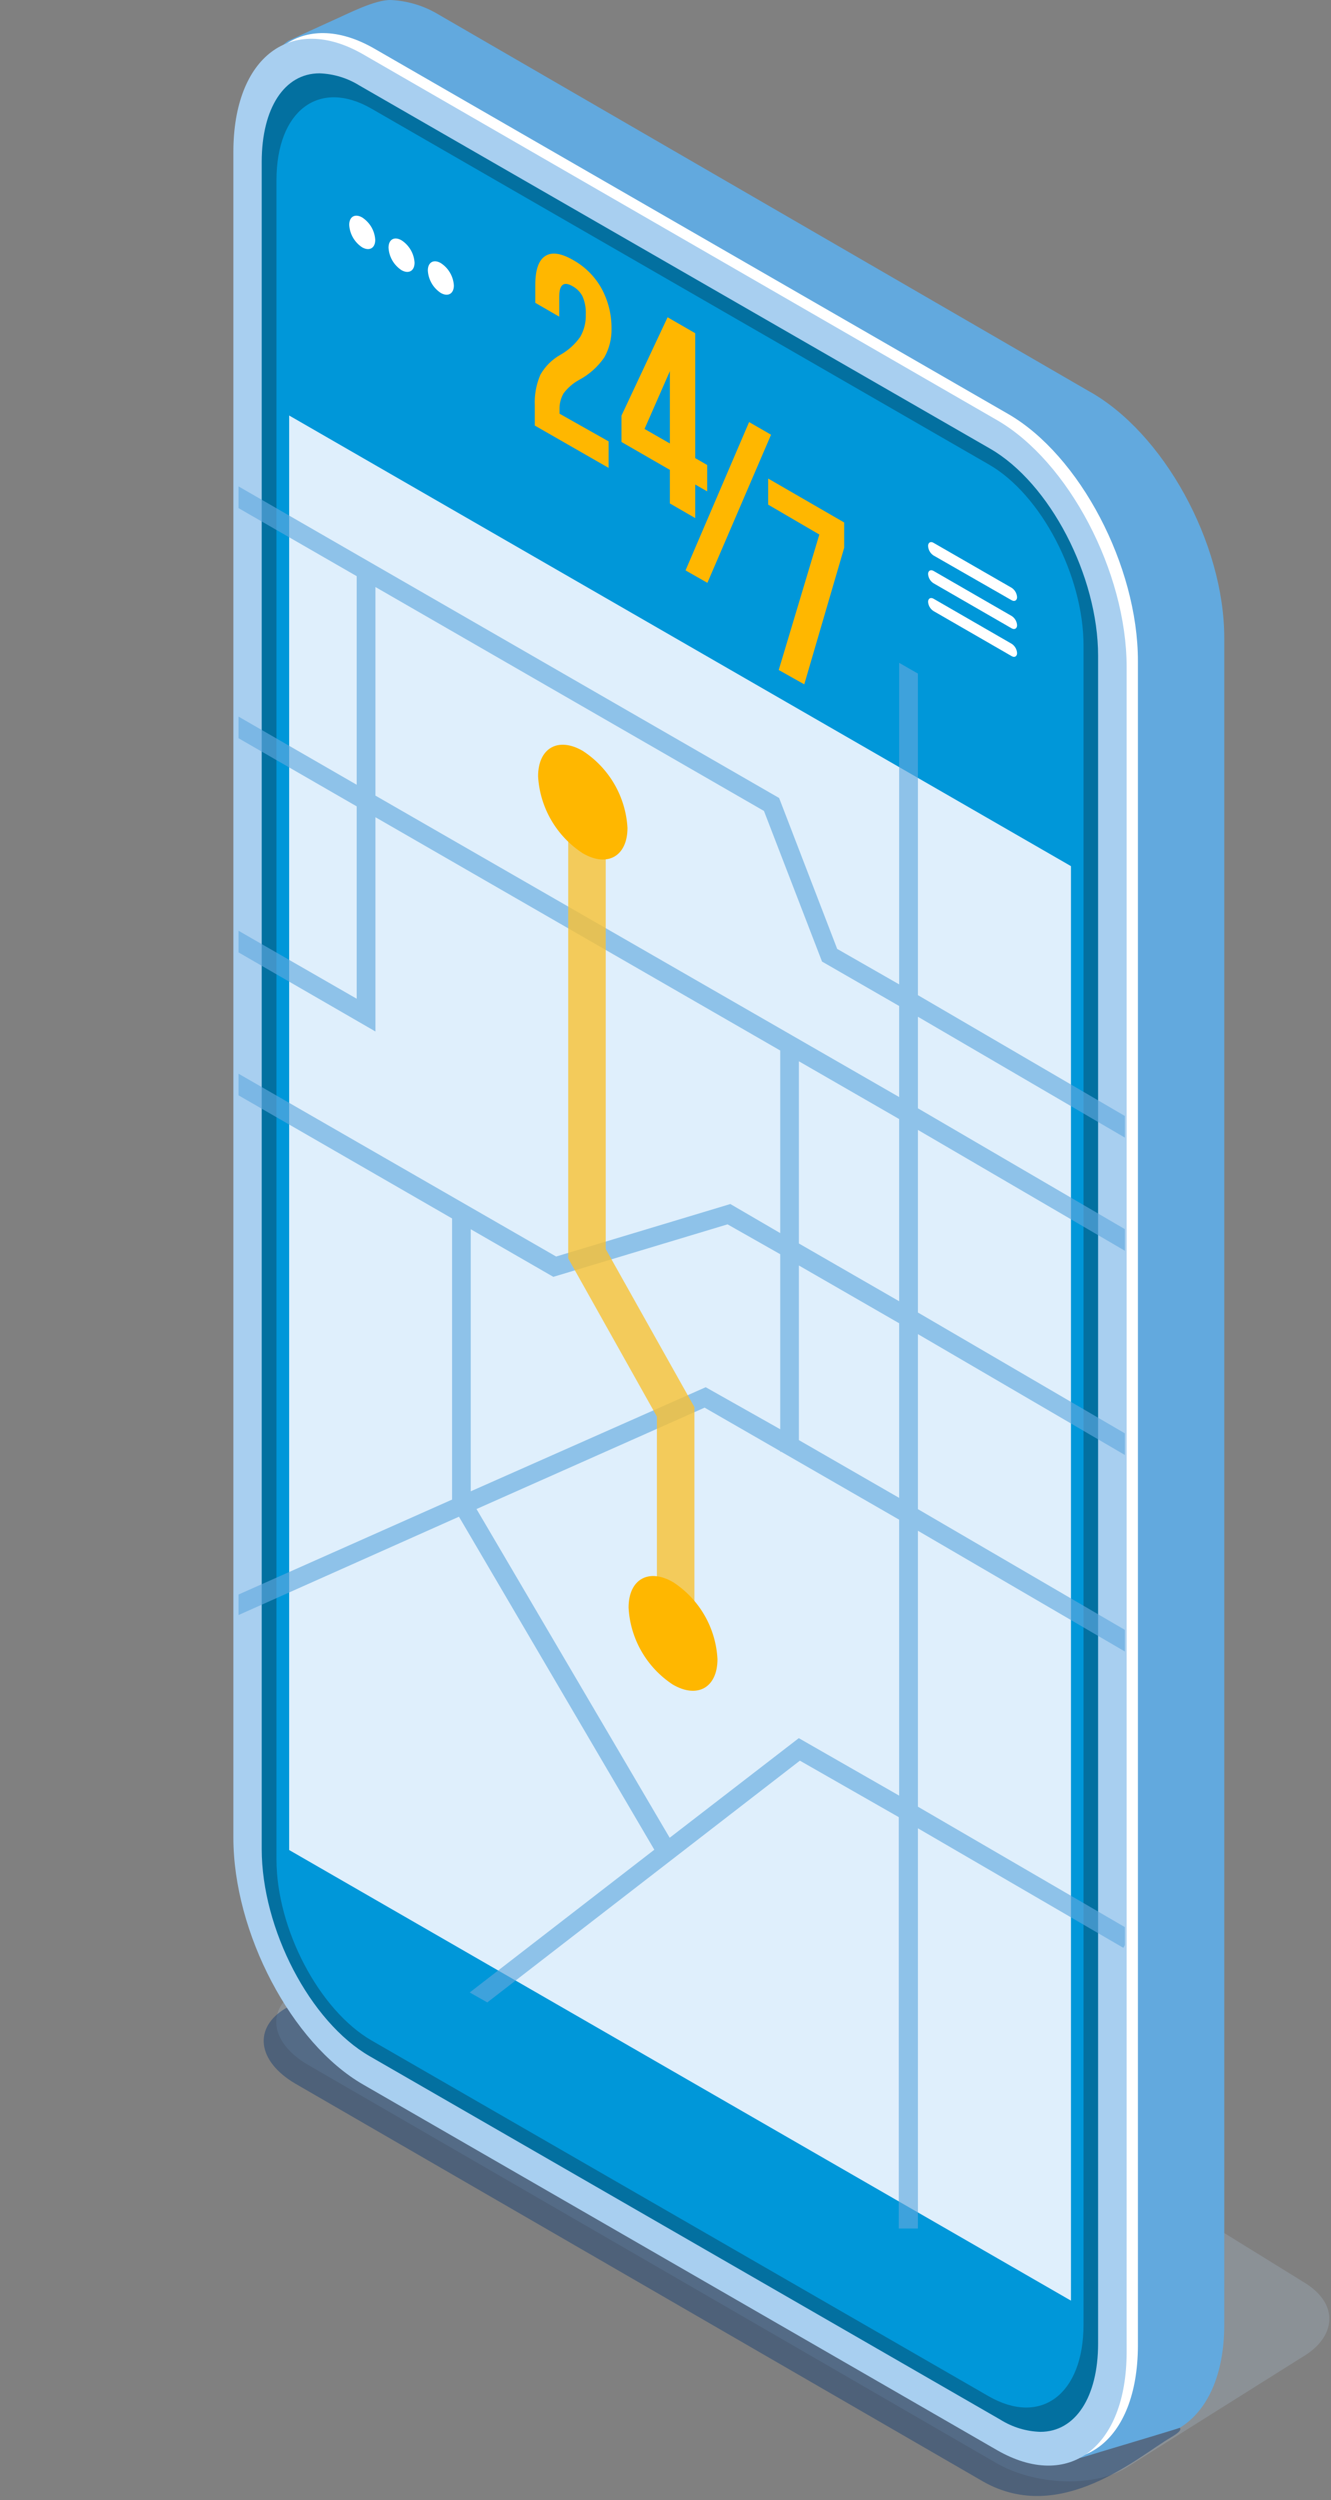 <?xml version="1.0" encoding="UTF-8"?> <svg xmlns="http://www.w3.org/2000/svg" width="212" height="398" viewBox="0 0 212 398" fill="none"><rect x="0" y="0" width="212" height="398" fill="#808080" stroke="none"/> <path opacity="0.2" d="M179.235 392.919L207.479 375.182C212.743 372.101 213.554 366.731 207.479 363.182C207.479 363.182 104.42 299.485 98.344 295.936C92.269 292.387 83.077 291.999 77.828 295.081C72.58 298.162 47.551 316.663 47.551 316.663C42.287 319.745 42.955 325.117 49.03 328.682L158.656 392.064C164.779 395.613 173.971 396.001 179.235 392.919Z" fill="#BDD9F0"></path> <path opacity="0.4" d="M186.5 388C191.764 384.919 182.045 386.916 175.97 383.367C175.97 383.367 72.42 323.485 66.344 319.936C60.269 316.387 45.828 319.663 45.551 319.663C40.287 322.745 40.955 328.117 47.03 331.682L156.656 395.064C169 402 181.236 391.081 186.5 388Z" fill="#03336E"></path> <path d="M173.355 385.656L67.563 327.456C55.625 320.887 45.918 303.275 45.918 288.106V19.655C45.918 11.944 41.872 9.277 45.918 6.5C46.101 6.405 52.778 3.344 52.944 3.281C55.265 2.267 59.811 -0.135 62.359 0.006C64.908 0.147 67.381 0.881 69.563 2.144L173.355 62.226C185.293 68.795 195 86.407 195 101.56V370.043C195 378.087 192.269 383.831 187.924 386.465C187.674 386.624 173.216 390.905 173 391C169.004 392.269 178.55 388.528 173.355 385.656Z" fill="#62A9DE"></path> <path d="M160.586 389.053L59.626 330.889C48.248 324.34 38.967 306.739 38.967 291.58V23.296C38.967 8.137 48.2 1.175 59.626 7.74L160.586 65.903C171.98 72.468 181.245 90.07 181.245 105.213V373.497C181.166 388.656 171.98 395.617 160.586 389.053Z" fill="white"></path> <path d="M158.79 390.02L57.831 331.825C46.452 325.276 37.171 307.675 37.171 292.515V24.2C37.171 9.04 46.404 2.079 57.831 8.644L158.79 66.871C170.185 73.436 179.449 91.037 179.449 106.18V374.464C179.418 389.623 170.185 396.585 158.79 390.02Z" fill="#A8CFF0"></path> <path d="M165.703 387.118C163.45 387.047 161.256 386.379 159.346 385.183L58.911 327.337C49.376 321.867 41.685 307.056 41.685 294.339V25.785C41.685 17.207 45.308 11.673 50.886 11.673C53.138 11.751 55.33 12.418 57.242 13.607L157.678 71.406C167.213 76.877 174.904 91.671 174.904 104.404V373.053C174.904 381.584 171.297 387.118 165.703 387.118Z" fill="#0370A0"></path> <path d="M44.037 295.972V28.703C44.037 17.603 50.822 12.482 59.181 17.302L157.455 73.911C165.814 78.668 172.584 91.639 172.584 102.771V370.024C172.584 381.124 165.814 386.246 157.455 381.441L59.181 324.816C50.854 319.996 44.037 307.088 44.037 295.972Z" fill="#0097D9"></path> <path d="M46.055 294.498L170.582 366.234V137.878L46.055 66.141V294.498Z" fill="#DFEFFC"></path> <path d="M148.683 88.42L161.142 95.556C161.619 95.826 162 95.556 162 95.064C161.982 94.767 161.895 94.478 161.746 94.219C161.597 93.96 161.391 93.74 161.142 93.574L148.683 86.407C148.206 86.121 147.825 86.407 147.825 86.882C147.833 87.189 147.916 87.489 148.065 87.756C148.214 88.024 148.426 88.252 148.683 88.42V88.42ZM161.142 98.061L148.683 90.878C148.206 90.609 147.825 90.878 147.825 91.37C147.841 91.666 147.927 91.954 148.076 92.21C148.225 92.467 148.433 92.684 148.683 92.844L161.142 100.028C161.619 100.297 162 100.028 162 99.536C161.985 99.24 161.899 98.952 161.749 98.696C161.6 98.439 161.392 98.222 161.142 98.061V98.061ZM161.142 102.486L148.683 95.302C148.206 95.033 147.825 95.302 147.825 95.794C147.841 96.09 147.927 96.378 148.076 96.635C148.225 96.891 148.433 97.108 148.683 97.269L161.142 104.452C161.619 104.737 162 104.452 162 103.976C161.985 103.678 161.899 103.388 161.75 103.129C161.6 102.87 161.392 102.649 161.142 102.486V102.486Z" fill="white"></path> <path d="M72.292 45.448C72.292 46.764 71.354 47.287 70.21 46.637C69.609 46.243 69.108 45.714 68.749 45.091C68.39 44.469 68.183 43.771 68.144 43.054C68.144 41.753 69.066 41.214 70.21 41.88C70.814 42.27 71.317 42.796 71.678 43.416C72.04 44.036 72.25 44.732 72.292 45.448V45.448Z" fill="white"></path> <path d="M66.031 41.817C66.031 43.133 65.093 43.656 63.949 43.006C63.347 42.612 62.847 42.082 62.488 41.46C62.129 40.837 61.922 40.139 61.883 39.422C61.883 38.122 62.805 37.583 63.949 38.249C64.552 38.639 65.055 39.165 65.417 39.785C65.779 40.405 65.989 41.101 66.031 41.817Z" fill="white"></path> <path d="M59.769 38.186C59.769 39.502 58.832 40.025 57.688 39.375C57.086 38.981 56.585 38.451 56.227 37.829C55.868 37.206 55.66 36.508 55.622 35.791C55.622 34.491 56.543 33.952 57.688 34.618C58.291 35.008 58.794 35.534 59.156 36.154C59.517 36.773 59.727 37.469 59.769 38.186V38.186Z" fill="white"></path> <g opacity="0.8"> <path opacity="0.8" d="M146.204 161.854L179.163 181.089V177.648L146.204 158.413V107.227L143.216 105.514V156.7L133.348 151.055L124.099 127.032L37.998 77.431V80.888L56.813 91.719V124.923L37.998 114.077V117.518L56.813 128.364V158.984L37.998 148.169V151.61L59.801 164.201V130.092L124.274 167.23V196.295L116.328 191.665L88.581 200.022L37.998 170.924V174.365L72.006 193.964V238.713L37.998 253.824V257.091L73.103 241.44L104.218 294.45L74.819 317.173L77.616 318.759L127.404 280.274L143.153 289.265V354.754H146.204V291.041L178.925 310.069L179.163 309.641V306.771L146.204 287.6V243.676L179.163 262.895V259.454L146.204 240.235V212.374L179.163 231.609V228.168L146.204 208.933V179.868L179.163 199.102V195.661L146.204 176.427V161.854ZM74.978 195.677L87.58 202.939L88.136 203.257L115.883 194.9L124.274 199.657V227.518L112.403 220.826L74.978 237.397V195.677ZM143.216 285.84L127.229 276.69L106.666 292.547L75.899 240.219L112.228 224.077L124.274 231.006V231.101H124.433L143.216 241.916V285.84ZM143.216 238.443L127.245 229.246V201.449L143.216 210.646V238.443ZM143.216 207.141L127.245 197.944V168.942L143.216 178.139V207.141ZM143.216 174.635L59.801 126.652V93.447L121.683 129.094L130.932 153.069L143.216 160.141V174.635Z" fill="#62A9DE"></path> <path opacity="0.8" d="M110.607 260.326V223.997L96.479 198.832V132.217L90.504 128.776V200.323L104.632 225.504V261.705L110.607 260.326Z" fill="#FFB700"></path> </g> <path d="M99.944 131.789C99.944 136.277 96.765 138.132 92.824 135.833C90.759 134.492 89.038 132.685 87.802 130.559C86.565 128.432 85.847 126.046 85.705 123.591C85.705 119.088 88.883 117.248 92.824 119.532C94.891 120.874 96.613 122.683 97.85 124.812C99.087 126.942 99.804 129.332 99.944 131.789V131.789Z" fill="#FFB700"></path> <path d="M114.278 264.116C114.278 268.619 111.1 270.458 107.158 268.159C105.106 266.811 103.4 265.001 102.177 262.875C100.954 260.749 100.249 258.366 100.118 255.917C100.118 251.414 103.297 249.575 107.238 251.874C109.294 253.218 111.003 255.027 112.226 257.154C113.449 259.281 114.152 261.666 114.278 264.116V264.116Z" fill="#FFB700"></path> <path d="M85.18 64.556C85.101 62.876 85.406 61.201 86.07 59.656C86.821 58.33 87.92 57.234 89.249 56.484C90.51 55.777 91.596 54.797 92.427 53.614C93.042 52.534 93.345 51.304 93.301 50.062C93.353 49.056 93.168 48.051 92.761 47.129C92.396 46.458 91.844 45.907 91.171 45.543C89.773 44.75 89.074 45.305 89.074 47.24V50.411L85.26 48.207V45.353C85.26 42.974 85.784 41.436 86.849 40.754C87.914 40.073 89.376 40.295 91.33 41.42C93.214 42.478 94.766 44.037 95.812 45.924C96.872 47.87 97.418 50.052 97.401 52.267C97.446 53.873 97.056 55.461 96.273 56.865C95.225 58.397 93.818 59.649 92.173 60.512C91.218 61.044 90.388 61.774 89.741 62.653C89.302 63.436 89.088 64.325 89.121 65.222V65.856L96.94 70.264V74.482L85.18 67.743V64.556Z" fill="#FFB700"></path> <path d="M106.697 74.799L98.99 70.359V66.157L106.332 50.507L110.734 53.044V72.928L112.641 74.022V78.224L110.734 77.13V82.474L106.697 80.143V74.799ZM106.697 70.597V59.085L102.661 68.282L106.697 70.597Z" fill="#FFB700"></path> <path d="M119.315 67.188L122.812 69.202L112.673 92.781L109.192 90.799L119.315 67.188Z" fill="#FFB700"></path> <path d="M130.503 85.09L122.351 80.333V76.179L134.46 83.172V87.199L128.103 108.939L124.035 106.656L130.503 85.09Z" fill="#FFB700"></path> </svg> 